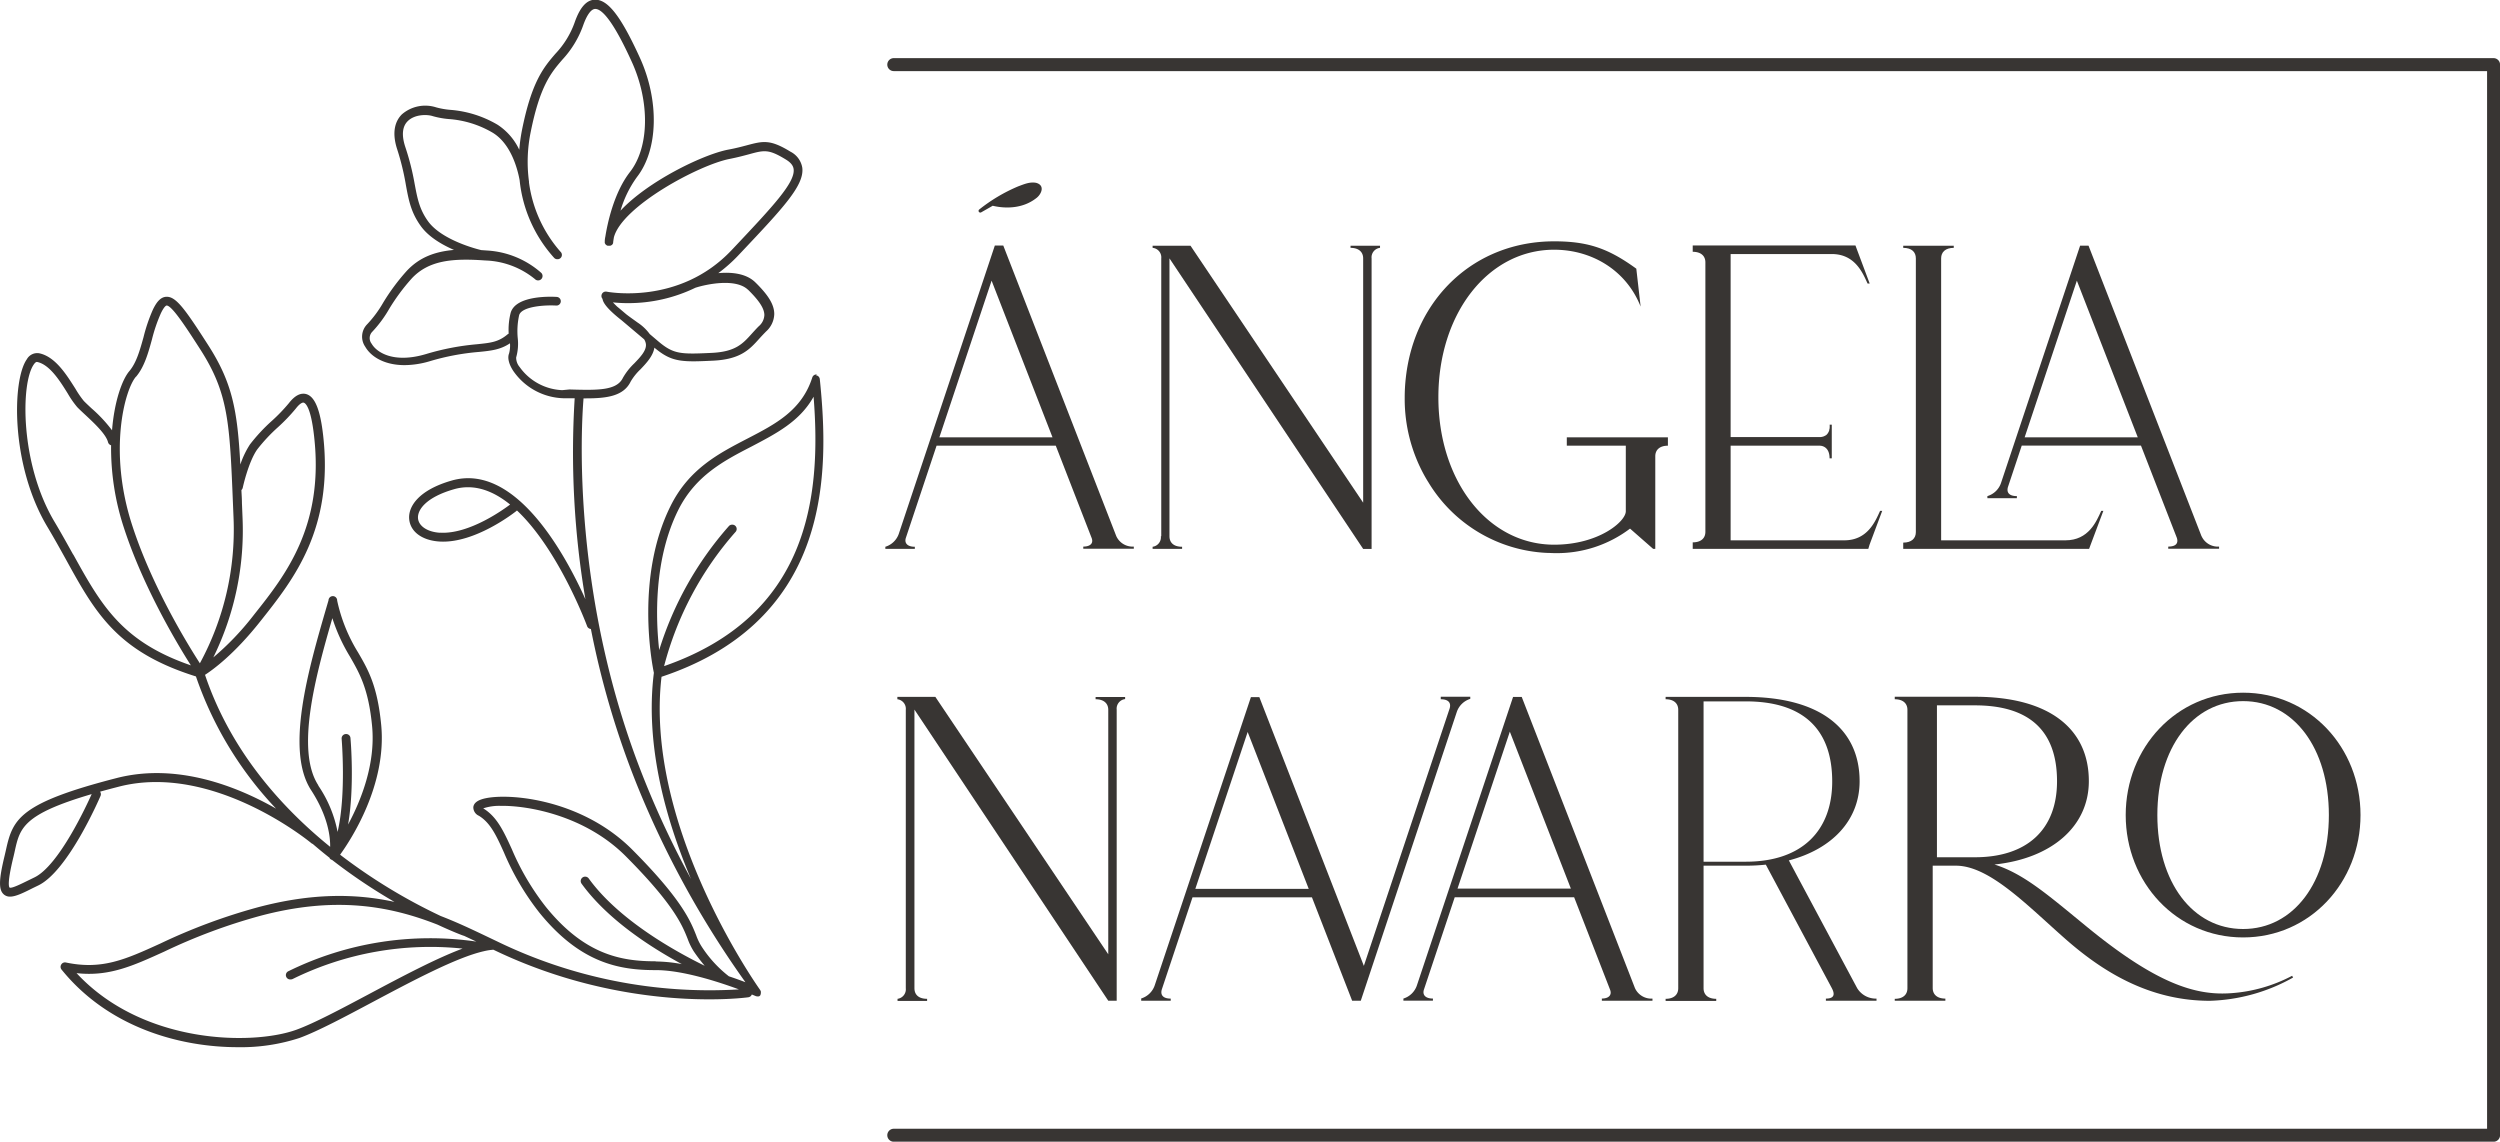 <?xml version="1.0" encoding="UTF-8"?>
<svg xmlns="http://www.w3.org/2000/svg" xmlns:xlink="http://www.w3.org/1999/xlink" id="Capa_1" data-name="Capa 1" viewBox="0 0 578.36 264.12">
  <defs>
    <style>.cls-1{fill:none;}.cls-2{clip-path:url(#clip-path);}.cls-3{fill:#383533;}</style>
    <clipPath id="clip-path" transform="translate(-59.23 -59.23)">
      <rect class="cls-1" width="696.83" height="382.59"></rect>
    </clipPath>
  </defs>
  <title>ANGELANAVARRO_LOGOS_WEB_HZ</title>
  <g class="cls-2">
    <path class="cls-3" d="M270.87,185.72c-1.78,0-2.46-.89-2.07-2.07l7.1-21.31h27.58l8.29,21.34c.45,1.13-.17,2-1.93,2v.49h11.69v-.49a4.16,4.16,0,0,1-4.06-2.43l-26.14-67.22h-1.95L267.2,182.61a4.76,4.76,0,0,1-3.15,3.11v.49h6.82Zm17.76-61.56,14.09,36.24H276.55Z" transform="translate(-59.23 -59.23)"></path>
    <path class="cls-3" d="M327.79,183.29a2.21,2.21,0,0,1-1.91,2.43h0v.49h6.82v-.49c-2,0-2.92-1-2.92-2.43V119l44.81,67.22h1.95V119a2.21,2.21,0,0,1,1.95-2.43h0v-.49h-6.82v.49c1.94,0,2.92,1,2.92,2.43v56.52l-39.94-59.44h-8.77v.49a2.21,2.21,0,0,1,2,2.43v64.3ZM375.52,119h0v0Zm-46.76,64.29Z" transform="translate(-59.23 -59.23)"></path>
    <path class="cls-3" d="M418.78,117c8.64,0,16.67,4.7,20,13.16l-1-8.77c-6.53-4.75-11.26-6.33-19-6.33h0c-18.37,0-32.24,13.16-34.31,31.46a40.67,40.67,0,0,0-.27,4.58v.21A36.64,36.64,0,0,0,389,169.68l.17.29c.15.26.31.52.47.77a33.87,33.87,0,0,0,27.44,16.4c.57,0,1.14.05,1.71.05a28,28,0,0,0,17.54-5.67l5.35,4.69h.49V164.78c0-1.46,1-2.44,2.92-2.44V160.4H421.7v1.94h13.65v15.17c0,2.36-6.26,7.73-16.57,7.73-15.27,0-26.79-14.66-26.79-34.1S403.51,117,418.78,117" transform="translate(-59.23 -59.23)"></path>
    <path class="cls-3" d="M450.83,184.75v1.46h40.62l.3-1,2.92-7.8h-.49c-1.12,2.47-2.92,6.82-8.28,6.82H459.6V162.34h20.63c.55,0,2.26.3,2.26,2.92H483v-7.78h-.49a4.26,4.26,0,0,1,0,.63.68.68,0,0,1,0,.14,3.13,3.13,0,0,1-.1.44l0,.11a2.66,2.66,0,0,1-.44.82l-.08.09a2.43,2.43,0,0,1-.29.26l-.07,0a1.58,1.58,0,0,1-.36.2h0a2.7,2.7,0,0,1-1,.18H459.6V118H483c5.36,0,7.16,4.35,8.28,6.82h.49l-2.92-7.8-.37-1H450.83v1.46c1.95,0,2.93,1,2.93,2.44v62.35c0,1.46-1,2.43-2.93,2.43" transform="translate(-59.23 -59.23)"></path>
    <path class="cls-3" d="M499.53,184.75v1.46h43l.37-1h0l2.93-7.8h-.49c-1.12,2.47-2.92,6.82-8.28,6.82H508.3V119c0-1.46,1-2.43,2.92-2.43v-.49H499.53v.49c2,0,2.92,1,2.92,2.43v63.33c0,1.46-1,2.43-2.92,2.43" transform="translate(-59.23 -59.23)"></path>
    <path class="cls-3" d="M568.54,183.29,542.4,116.07h-1.95l-18.28,54.84A4.76,4.76,0,0,1,519,174v.49h6.82V174c-1.79,0-2.42-.83-2.07-2.08l3.2-9.61h27.58l8.31,21.37c.38,1.21-.2,2-2,2v.49H572.6v-.49a4.14,4.14,0,0,1-4.06-2.43M527.62,160.4l12.08-36.24,14.09,36.24Z" transform="translate(-59.23 -59.23)"></path>
    <path class="cls-3" d="M315.62,290.74h1.95V223.4a2.22,2.22,0,0,1,1.95-2.44h0v-.49h-6.83V221c1.95,0,2.93,1,2.93,2.44V280l-40-59.55h-8.79V221a2.22,2.22,0,0,1,1.95,2.44v64.42h0a2.22,2.22,0,0,1-1.91,2.44h0v.49h6.84v-.49c-2,0-2.93-1-2.93-2.44V223.39Zm1-67.34v0h0m-46.85,64.41Z" transform="translate(-59.23 -59.23)"></path>
    <path class="cls-3" d="M429.81,290.25v.49h11.71v-.49a4.16,4.16,0,0,1-4.06-2.44l-26.19-67.35h-2l-22.22,66.65a4.78,4.78,0,0,1-3.15,3.13h0v.49h6.83v-.49c-1.79,0-2.47-.89-2.08-2.08l7.12-21.35h27.63l8.31,21.38c.45,1.14-.18,2.05-1.94,2.05m-43.58-.56h0m1.61-1.88h0a.49.49,0,0,0,0-.11Zm8.3-22Zm.32-1,12.1-36.3,14.12,36.3Z" transform="translate(-59.23 -59.23)"></path>
    <path class="cls-3" d="M444.56,221c1.95,0,2.92,1,2.92,2.44v64.42c0,1.46-1,2.44-2.92,2.44v.49h11.71v-.49c-1.95,0-2.93-1-2.93-2.44V259.5h9.76a43.51,43.51,0,0,0,4.64-.24L483,287.81c.78,1.46.59,2.44-1.36,2.44v.49h11.71v-.49a5.06,5.06,0,0,1-4.49-2.44l-13.95-26.08-1.83-3.43H473c10.06-2.61,16.44-9.31,16.44-18.33,0-12.2-9.28-19.52-26.36-19.52H444.56Zm8.78.49h9.76c13.18,0,20,6.34,20,18.54,0,11.23-6.83,18.55-20,18.55h-9.76Z" transform="translate(-59.23 -59.23)"></path>
    <path class="cls-3" d="M497.57,290.25v.49h11.71v-.49c-1.95,0-2.93-1-2.93-2.44V259.5h5.37c7.8,0,16.59,9.28,25.38,17,8.58,7.53,19.35,14.26,33.37,14.26a41.67,41.67,0,0,0,19.25-5.38l-.22-.41A35.41,35.41,0,0,1,575.34,289c-8.28.6-17.34-2.31-33.13-15.2-9.06-7.41-14.75-12.44-21.58-14.57,13.13-1.37,21.84-8.74,21.84-19.29,0-12.2-9.28-19.52-26.36-19.52H497.57V221c1.95,0,2.93,1,2.93,2.44v64.42c0,1.46-1,2.44-2.93,2.44m18.54-68.81h0Zm-8.78,14.74V222.41h8.78c12.64,0,19,5.91,19,17.57,0,11.17-6.94,17.57-19,17.57h-8.78Z" transform="translate(-59.23 -59.23)"></path>
    <path class="cls-3" d="M323.24,290.74h6.83v-.49c-1.79,0-2.42-.84-2.07-2.09l7.11-21.34h27.63l9.3,23.92h2L396.23,224a4.77,4.77,0,0,1,3.14-3.09v-.49h-6.83V221c1.79,0,2.42.83,2.07,2.08l-19.86,59.6-24.18-62.17h-1.95L326.4,287.09v0h0a4.79,4.79,0,0,1-3.16,3.13h0Zm24.63-62.17L362,264.87H335.76ZM327.2,287.65l-.06.16v0l.07-.18" transform="translate(-59.23 -59.23)"></path>
    <path class="cls-3" d="M390.27,287.07l0,0,0,0" transform="translate(-59.23 -59.23)"></path>
    <path class="cls-3" d="M551,247.79c0,15.63,11.74,28.31,27.16,28.31s27.16-12.68,27.16-28.31-11.74-28.31-27.16-28.31S551,232.16,551,247.79m27.16-26.36c11.68,0,19.84,10.84,19.84,26.36s-8.16,26.36-19.84,26.36-19.84-10.84-19.84-26.36,8.16-26.36,19.84-26.36" transform="translate(-59.23 -59.23)"></path>
    <path class="cls-3" d="M286.2,108.37c.89-.52,1.78-1,2.68-1.54,3.31.78,7.11.53,10-1.7,1.23-.85,2.24-3,.06-3.6-1.5-.29-2.86.34-4.2.83a38.42,38.42,0,0,0-9,5.36.4.4,0,0,0,.45.65" transform="translate(-59.23 -59.23)"></path>
    <path class="cls-3" d="M248.22,145.87a1,1,0,0,0-1.08.71c-2.44,7.61-8.52,10.76-14.95,14.09-6.67,3.46-13.56,7-17.84,15.64-8.13,16.35-4.32,36.35-3.85,38.58-2.09,16.71,2.78,34,8.58,47.66A213.17,213.17,0,0,1,208.44,240c-17.14-42.44-14.74-82.19-14.21-88.61h.64c4.92,0,8.67-.58,10.28-3.92a12.92,12.92,0,0,1,2.26-2.81c1.38-1.45,2.9-3.07,3.21-5,3,2.52,5,3.16,9.07,3.16,1.26,0,2.73-.07,4.49-.15,6.41-.3,8.51-2.64,10.73-5.12.48-.53,1-1.08,1.53-1.62a5.61,5.61,0,0,0,1.91-4.05c0-2.13-1.31-4.33-4.4-7.35-2.15-2.09-5.58-2.38-8.55-2.11a34.77,34.77,0,0,0,4.53-4l.72-.76c9.8-10.38,14.72-15.6,14.18-19.66a5.11,5.11,0,0,0-2.73-3.68c-4.74-2.9-6.34-2.48-10.19-1.45-1.14.3-2.55.68-4.34,1-6,1.22-18.56,7.4-24.79,14.1a25.42,25.42,0,0,1,3.81-7.79c4.93-6.32,5.2-17.68.66-27.62-4.41-9.65-7.41-13.5-10.44-13.4-1.89.08-3.38,1.75-4.58,5.1a20.46,20.46,0,0,1-4.48,7.37c-2.7,3.14-5.49,6.39-7.74,17.58a40.83,40.83,0,0,0-.65,4.67,14,14,0,0,0-5-5.78,25.32,25.32,0,0,0-11-3.46,18.07,18.07,0,0,1-3.25-.58,8.25,8.25,0,0,0-7.92,1.64c-1.28,1.28-2.5,3.72-1.06,8.11a58.08,58.08,0,0,1,2,8.22c.65,3.54,1.17,6.33,3.45,9.5,1.8,2.51,4.9,4.31,7.68,5.52-4.41.38-8,1.71-10.93,4.85a48.44,48.44,0,0,0-5.46,7.36,26.37,26.37,0,0,1-3.71,5,4.09,4.09,0,0,0-.43,5.19c1.37,2.38,4.53,4.25,9.08,4.25a20.8,20.8,0,0,0,5.9-.92A55.51,55.51,0,0,1,170,140.65c2.83-.28,5-.51,7.21-2A6.83,6.83,0,0,1,177,141c-.41,1-.06,2.49,1,4.08a14.6,14.6,0,0,0,11.51,6.28l1.38,0,1.29,0a202.54,202.54,0,0,0,2.48,46.49c-4.71-10.46-16.24-31.64-30.92-27.45-7.73,2.21-10.15,6.09-9.84,9s3.05,4.86,7,5.11c8.17.52,17.4-6.75,17.79-7.06l.13-.13c9.66,9.09,16.14,26.51,16.23,26.76a1,1,0,0,0,.88.66,199.82,199.82,0,0,0,10.65,36.05,221.34,221.34,0,0,0,25.1,45.67c-1.08-.41-2.38-.89-3.83-1.37a27.76,27.76,0,0,1-6.33-6.93,12.61,12.61,0,0,1-1.23-2.55c-1.31-3.29-3.29-8.27-14.78-19.81-12.24-12.28-30.19-13.31-34.95-11.62-1.13.39-1.75,1-1.83,1.78a2.14,2.14,0,0,0,1.3,2c2.63,1.61,4,4.51,5.8,8.52A60.45,60.45,0,0,0,184,270.35c9.45,11.67,18.47,13.31,26.81,13.31h.16c6.12,0,14.4,2.68,19.21,4.46a112.44,112.44,0,0,1-56-11.13l0,0c-4.21-2-8.45-4.1-13-5.85a128.16,128.16,0,0,1-23.27-14.18c2.47-3.42,10.84-16.11,9.51-30-.86-9-3-12.77-5.35-16.79a37.89,37.89,0,0,1-4.84-12,1,1,0,0,0-2-.06l-.56,1.91c-4,13.81-9.51,32.72-3.47,42,3.89,6,4.45,10.69,4.41,13.12-11.5-9.32-23.09-22.39-28.95-39.79,1.81-1.17,6.72-4.71,12.7-12.26l.36-.45c7.43-9.38,16.68-21.06,14.28-42.57-.66-6-1.91-9.1-3.93-9.67-1.3-.35-2.64.34-4,2.09a39.65,39.65,0,0,1-3.92,4.08,40.67,40.67,0,0,0-5.11,5.5,20.78,20.78,0,0,0-2.21,4.62c-.67-12.58-1.85-18.93-7.47-27.67-5.36-8.35-7.44-11.26-9.68-11.13-1.47.08-2.37,1.53-3.06,2.93a38,38,0,0,0-2.19,6.43c-.84,3-1.64,5.91-3.28,7.84s-3.46,6.91-4,13.69a32.9,32.9,0,0,0-4.71-5.05c-.69-.64-1.34-1.25-1.82-1.74a21.39,21.39,0,0,1-1.93-2.81c-2-3.14-4.61-7.43-8.38-8.22a2.75,2.75,0,0,0-2.87,1.38c-3.42,4.8-3.78,24.45,4.71,38.7,1.56,2.61,2.93,5.08,4.25,7.46C81.27,201,86.28,210,104.56,215.72a84,84,0,0,0,18.53,30.58c-8.87-5.06-22.8-10.69-36.88-7.07-22.26,5.73-24,9.38-25.56,16.44-.11.49-.23,1-.35,1.52-1.38,5.68-1.41,7.95-.14,9a2.14,2.14,0,0,0,1.4.47c1.28,0,3-.83,5.31-2l1.22-.59c6.89-3.33,14.09-20,14.39-20.69a1,1,0,0,0-.1-1c1.35-.38,2.79-.76,4.34-1.16,21.89-5.64,44.34,12.9,44.56,13.09a1,1,0,0,0,.3.16c1.3,1.12,2.61,2.2,3.91,3.22a.56.56,0,0,0,0,.08.94.94,0,0,0,.38.33.49.49,0,0,0,.17.06,128.06,128.06,0,0,0,14.45,9.72c-8.86-1.93-19-2.12-31.77,1.29a134,134,0,0,0-22.35,8.32c-8.14,3.71-13.52,6.16-21.88,4.41a1,1,0,0,0-1.09.47,1,1,0,0,0,.08,1.18c11,13.59,27.71,17.94,40.74,17.94a43.55,43.55,0,0,0,14.29-2.13c4.21-1.54,10.43-4.85,17-8.35,9.14-4.86,19.34-10.28,25.61-11.71h0a13.72,13.72,0,0,1,2.25-.36c30.85,14.9,58.72,11.05,59,11a1,1,0,0,0,.79-.64l.86.35a1,1,0,0,0,.41.09h0a.8.8,0,0,0,.27,0h0l.07,0a.66.66,0,0,0,.19-.09h0l0,0a1.29,1.29,0,0,0,.19-.21l0,0,0-.06a.18.18,0,0,0,.05-.07s0-.08,0-.12,0-.08.05-.12,0-.06,0-.08a1.15,1.15,0,0,0,0-.19v-.13a.43.43,0,0,1,0-.07,1.42,1.42,0,0,0-.08-.18,1.17,1.17,0,0,0-.05-.11l-.1-.15c-1.81-2.57-26.67-38.63-22.75-72.36,17.34-5.76,28.79-16.36,34-31.53,4.41-12.76,3.72-26.64,2.62-37.3a1,1,0,0,0-.91-.92m-15.7-19.8c2.61,2.56,3.78,4.37,3.78,5.88a3.58,3.58,0,0,1-1.3,2.58c-.59.59-1.11,1.17-1.61,1.72-2.1,2.34-3.76,4.18-9.31,4.44-7.16.34-8.79.31-12.3-2.66l-2-1.7a10.85,10.85,0,0,0-2.79-2.65c-1-.72-1.9-1.35-2.62-1.91-1.46-1.24-2.06-1.74-2.11-1.77-.44-.42-.77-.76-1-1a32.3,32.3,0,0,0,3.48.18,35.55,35.55,0,0,0,15.6-3.56c2.57-.83,9.38-2.26,12.2.49m-43,23.2a12.73,12.73,0,0,1-9.86-5.36,3.36,3.36,0,0,1-.8-2.2,11.63,11.63,0,0,0,.36-4.53,17.24,17.24,0,0,1,.33-5.25c.57-2.05,6-2.39,8.57-2.23a1,1,0,1,0,.13-2c-1-.07-9.5-.48-10.67,3.71a16.09,16.09,0,0,0-.45,4.79.63.63,0,0,0-.21.12c-2.15,1.83-3.92,2-7.13,2.33a58.25,58.25,0,0,0-11.75,2.26c-7.58,2.27-11.5-.43-12.61-2.38a2.1,2.1,0,0,1,.05-2.67,27.91,27.91,0,0,0,4-5.38,46.65,46.65,0,0,1,5.23-7.06c3.93-4.2,9.43-4.7,17-4.15A19.09,19.09,0,0,1,183,123.81a1,1,0,1,0,1.44-1.46A20.73,20.73,0,0,0,172,117.19l-1.44-.1c-.75-.17-9.12-2.25-12.31-6.68-2-2.79-2.46-5.26-3.1-8.67A58.58,58.58,0,0,0,153,93.25c-.9-2.72-.71-4.75.56-6,1.58-1.57,4.41-1.61,5.83-1.14a19.46,19.46,0,0,0,3.64.66,23.28,23.28,0,0,1,10.21,3.18c4.18,2.56,5.7,8.26,6.2,10.95a31.59,31.59,0,0,0,8,18,1,1,0,0,0,.71.3,1,1,0,0,0,.73-1.75,30.3,30.3,0,0,1-7.27-16l0-.21a34.38,34.38,0,0,1,.4-11.5C184.17,79,186.78,76,189.31,73.05a22.84,22.84,0,0,0,4.85-8c.85-2.38,1.82-3.71,2.73-3.75,1.89-.07,4.76,4,8.49,12.21,4.24,9.28,4.07,19.77-.41,25.51-3.78,4.85-5.25,12.14-5.69,14.91a6.21,6.21,0,0,0-.14,1,.28.28,0,0,0,0,.08s0,0,0,0,0,0,0,.07a.76.76,0,0,0,0,.16,1.2,1.2,0,0,0,0,.2.91.91,0,0,0,.09.17,1,1,0,0,0,.1.17l.16.13a.83.83,0,0,0,.15.11,1.17,1.17,0,0,0,.2.06c.05,0,.09,0,.15,0h.09a1.62,1.62,0,0,0,.19,0,.32.32,0,0,0,.14,0,1,1,0,0,0,.28-.14l.06,0a1.37,1.37,0,0,0,.19-.22.47.47,0,0,0,.06-.09.9.9,0,0,0,.08-.23s0-.08,0-.13.06-.44.17-1.13C203.14,106.94,220.92,97.39,228,96c1.86-.37,3.31-.76,4.47-1.07,3.62-1,4.6-1.22,8.59,1.22,1.44.88,1.7,1.68,1.77,2.2.41,3.09-4.88,8.7-13.64,18l-.72.76c-12.13,12.85-28.71,9.63-28.87,9.6a1,1,0,0,0-1.21.8,1,1,0,0,0,.23.86v0c.06.37.22,1.26,2.34,3.21h0c.55.51,1.24,1.09,2.09,1.76l5.2,4.39a2.79,2.79,0,0,1,.41,1.12c.15,1.47-1.3,3-2.71,4.46a14.63,14.63,0,0,0-2.62,3.34c-1.44,3-6,2.86-12.36,2.68ZM161,182.48c-2.83-.18-4.86-1.49-5.06-3.28-.21-2,1.85-4.94,8.36-6.8a11.55,11.55,0,0,1,3.2-.45c3.46,0,6.74,1.57,9.74,4-1.17.89-9.39,6.95-16.24,6.51M132.87,240.9c-5.31-8.14-.59-25.42,3.25-38.66a41.24,41.24,0,0,0,4.1,8.94c2.2,3.83,4.27,7.44,5.09,16,.84,8.76-2.55,17.22-5.55,22.8,1.51-8.77.6-19.44.55-20a1,1,0,0,0-1.11-.93,1,1,0,0,0-.93,1.11c0,.16,1.09,12.79-.94,21.53a28.64,28.64,0,0,0-4.46-10.71M67.2,262.21l-1.23.6c-1.8.88-4,2-4.52,1.76-.2-.21-.52-1.29.84-6.9q.2-.81.36-1.56c1.18-5.32,1.88-8.5,17.79-13.17-1.11,2.48-7.57,16.53-13.24,19.27m48.18-90.09c0-.06,1.28-5.93,3.33-8.88a39,39,0,0,1,4.84-5.19,41.11,41.11,0,0,0,4.13-4.32c.86-1.12,1.51-1.43,1.8-1.35s1.64.66,2.43,7.92c2.3,20.67-6.65,32-13.85,41.06l-.36.46a63.43,63.43,0,0,1-9.12,9.5A66.71,66.71,0,0,0,115.34,179l-.14-3.4c0-1-.08-2-.12-3a1.07,1.07,0,0,0,.3-.5m-24.69-25.7c1.94-2.28,2.83-5.51,3.69-8.63a36.71,36.71,0,0,1,2.07-6.07c.79-1.63,1.22-1.78,1.33-1.79h0c1.26,0,4.74,5.42,7.81,10.19,6.5,10.13,6.78,17,7.53,35.57l.14,3.39a64.77,64.77,0,0,1-7.79,33.62c-2.51-3.89-11-17.53-15.65-31.9-5.61-17.19-1.72-31.37.84-34.38M76.15,187.51c-1.34-2.4-2.71-4.89-4.28-7.52-8-13.35-7.89-32.15-4.81-36.46.2-.29.49-.63.78-.56,2.91.61,5.31,4.47,7.06,7.29a21.78,21.78,0,0,0,2.19,3.15c.52.54,1.19,1.16,1.9,1.82,2,1.87,4.76,4.43,5.23,6.29a1,1,0,0,0,.71.72,59.14,59.14,0,0,0,3,19.2c4.53,13.87,12.49,27.05,15.46,31.72-16-5.5-20.77-14-27.21-25.65M144.61,289.2c-6.52,3.47-12.68,6.74-16.75,8.23-10.14,3.71-35.62,3.43-50.92-13.07,7.51.84,13-1.67,20.33-5a131.62,131.62,0,0,1,22-8.21c17.54-4.7,30.16-2.34,41.2,2,3.62,1.69,5.88,2.52,6,2.55h.06l2.9,1.36A74.25,74.25,0,0,0,126,283.89a1,1,0,0,0,.51,1.92,1,1,0,0,0,.5-.13,72.07,72.07,0,0,1,39.23-7c-6.17,2.3-14,6.46-21.65,10.53m66.28-7.59c-7.89,0-16.37-1.5-25.33-12.55a58.46,58.46,0,0,1-7.91-13.41c-1.91-4.18-3.43-7.47-6.59-9.41l-.06,0a11.93,11.93,0,0,1,4.08-.59c6.32-.1,19.53,2.22,28.94,11.66,11.19,11.23,13.08,16,14.32,19.12a14.44,14.44,0,0,0,1.45,2.95,41.06,41.06,0,0,0,2.49,3.27c-7.27-3.56-20-10.75-26.83-20.2a1,1,0,1,0-1.66,1.2c5.91,8.17,15.74,14.58,23.19,18.61a34.35,34.35,0,0,0-6-.61Zm2-68.31a75.74,75.74,0,0,1,16.5-31,1,1,0,0,0-.77-1.7,1,1,0,0,0-.77.35,78.3,78.3,0,0,0-16.1,28.66c-.81-7.22-1.29-20.93,4.4-32.38,4-8,10.58-11.42,17-14.73,5.69-3,11.11-5.76,14.32-11.5,1.88,23.66-1.39,50.76-34.54,62.31" transform="translate(-59.23 -59.23)"></path>
    <path class="cls-3" d="M636.1,72.68H266a1.5,1.5,0,0,0,0,3H634.6V320.36H266a1.5,1.5,0,0,0,0,3H636.1a1.5,1.5,0,0,0,1.5-1.5V74.18a1.5,1.5,0,0,0-1.5-1.5" transform="translate(-59.23 -59.23)"></path>
  </g>
</svg>
